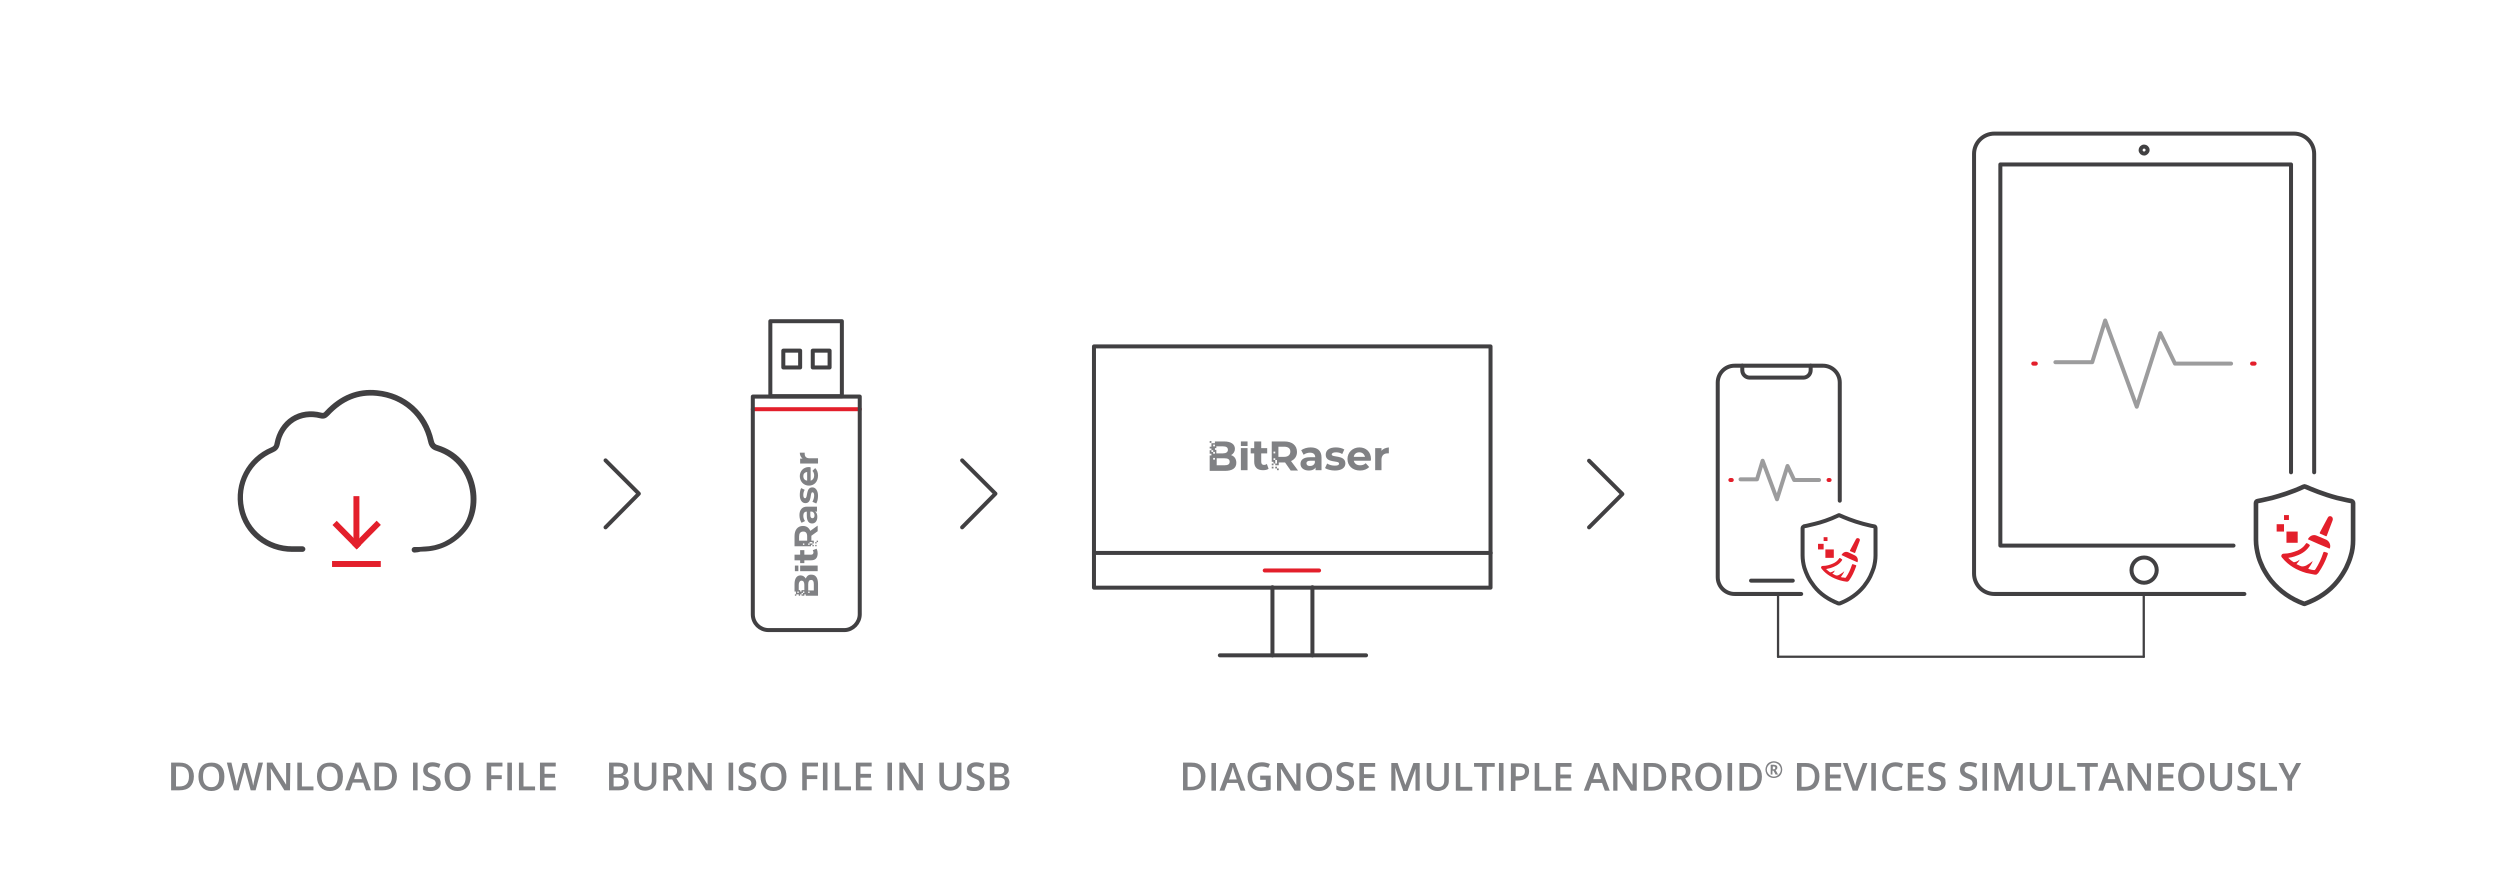 <?xml version="1.0" encoding="utf-8"?>
<!-- Generator: Adobe Illustrator 26.3.0, SVG Export Plug-In . SVG Version: 6.00 Build 0)  -->
<svg version="1.1" id="Layer_1" xmlns="http://www.w3.org/2000/svg" xmlns:xlink="http://www.w3.org/1999/xlink" x="0px" y="0px"
	 viewBox="0 0 713 249" style="enable-background:new 0 0 713 249;" xml:space="preserve">
<style type="text/css">
	.st0{fill:#414042;}
	.st1{fill:#E31F2B;}
	.st2{fill:none;stroke:#414042;stroke-width:1.143;stroke-linecap:round;stroke-linejoin:round;stroke-miterlimit:10;}
	.st3{fill:none;stroke:#E31F2B;stroke-width:1.143;stroke-linecap:round;stroke-linejoin:round;stroke-miterlimit:10;}
	.st4{fill:#808184;}
	.st5{fill:none;stroke:#9C9C9D;stroke-width:1.143;stroke-linecap:round;stroke-linejoin:round;stroke-miterlimit:10;}
	.st6{fill:none;stroke:#E31F2B;stroke-width:1.164;stroke-linecap:round;stroke-linejoin:round;stroke-miterlimit:10;}
	.st7{fill:none;stroke:#414042;stroke-width:0.653;stroke-linecap:round;stroke-linejoin:round;stroke-miterlimit:10;}
	.st8{fill:none;stroke:#414042;stroke-width:1.322;stroke-linecap:round;stroke-linejoin:round;stroke-miterlimit:10;}
</style>
<g>
	<g>
		<g>
			<g>
				<g>
					<path class="st0" d="M118.2,157.6c-0.4,0-0.8-0.3-0.8-0.8c0-0.4,0.3-0.8,0.8-0.8c0.9,0,1.1,0,1.3,0c0.2,0,0.4,0,1.3-0.1
						c4.3-0.1,8-1.9,10.8-5.3c2.5-3,3.3-8,2-12.5c-0.8-2.7-3-7.5-9.1-9.5c-1.4-0.4-2.1-1.2-2.4-2.6c-1.6-7.3-7.3-12.4-14.7-13.1
						c-5.2-0.5-9.6,1.3-13.6,5.6c-0.7,0.7-1.3,1.1-2.5,0.8c-2.7-0.7-5.3-0.3-7.4,1c-2.1,1.4-3.6,3.6-4.1,6.4c-0.3,1.4-1,1.9-1.9,2.3
						c-6.3,2.7-9.7,9.2-8.3,15.8c1.3,6.5,7,11,13.8,11h2.9c0.4,0,0.8,0.4,0.8,0.8c0,0.4-0.4,0.8-0.8,0.8h-2.9
						c-7.5,0-13.8-5-15.3-12.2c-1.5-7.4,2.3-14.7,9.2-17.6c0.7-0.3,0.9-0.5,1-1.2c0.6-3.2,2.3-5.9,4.8-7.5s5.5-2,8.6-1.2
						c0.4,0.1,0.6,0.1,1-0.4c4.3-4.6,9.3-6.6,14.9-6c8.1,0.8,14.3,6.3,16.1,14.3c0.2,0.9,0.5,1.2,1.3,1.4c5.1,1.6,8.7,5.3,10.2,10.5
						c1.5,5.1,0.5,10.6-2.4,14c-3.1,3.7-7.3,5.7-12,5.8c-0.8,0-1,0-1.2,0.1C119.3,157.5,119.2,157.5,118.2,157.6L118.2,157.6z"/>
				</g>
			</g>
			<g>
				<g>
					<rect x="94.7" y="160" class="st1" width="13.9" height="1.7"/>
				</g>
				<g>
					<g>
						<rect x="100.8" y="141.5" class="st1" width="1.7" height="13.9"/>
					</g>
					<g>
						<g>
							
								<rect x="99.7" y="151.7" transform="matrix(0.703 -0.711 0.711 0.703 -77.425 119.71)" class="st1" width="9.8" height="1.7"/>
						</g>
						<g>
							
								<rect x="98" y="147.8" transform="matrix(0.711 -0.703 0.703 0.711 -78.761 113.537)" class="st1" width="1.7" height="9.8"/>
						</g>
					</g>
				</g>
			</g>
		</g>
		<rect x="312" y="98.8" class="st2" width="113.1" height="68.8"/>
		<line class="st2" x1="425.1" y1="157.7" x2="312" y2="157.7"/>
		<line class="st3" x1="376.2" y1="162.7" x2="360.7" y2="162.7"/>
		<line class="st2" x1="374.3" y1="186.9" x2="374.3" y2="167.5"/>
		<line class="st2" x1="347.9" y1="186.9" x2="389.6" y2="186.9"/>
		<line class="st2" x1="362.9" y1="186.9" x2="362.9" y2="167.5"/>
		<g>
			<rect x="353.9" y="127.8" class="st4" width="1.9" height="6.3"/>
			<path class="st4" d="M361.3,132.3c-0.2,0.2-0.5,0.3-0.8,0.3c-0.5,0-0.8-0.3-0.8-0.9v-2.4h1.7v-1.5h-1.7v-1.9h-2v1.9h-1v1.5h1v2.4
				c0,1.6,0.9,2.4,2.5,2.4c0.6,0,1.2-0.1,1.6-0.4L361.3,132.3z"/>
			<rect x="353.9" y="125.9" class="st4" width="1.9" height="1.3"/>
			<rect x="362.7" y="132.2" class="st4" width="0.5" height="0.5"/>
			<path class="st4" d="M373.8,127.6c-1,0-2,0.3-2.7,0.8l0.7,1.3c0.5-0.4,1.2-0.6,1.8-0.6c1,0,1.5,0.5,1.5,1.3h-1.5
				c-1.9,0-2.7,0.8-2.7,1.9c0,1.1,0.9,1.9,2.4,1.9c0.9,0,1.6-0.3,1.9-0.9v0.8h1.7v-3.6C376.9,128.5,375.7,127.6,373.8,127.6
				 M375,132c-0.2,0.6-0.7,0.9-1.4,0.9c-0.7,0-1-0.3-1-0.8c0-0.4,0.3-0.7,1.1-0.7h1.3V132z"/>
			<path class="st4" d="M379.8,129.6c0-0.3,0.4-0.6,1.2-0.6c0.6,0,1.2,0.1,1.8,0.5l0.6-1.3c-0.6-0.4-1.6-0.6-2.4-0.6
				c-1.9,0-2.9,0.8-2.9,2.1c0,2.5,3.8,1.5,3.8,2.5c0,0.4-0.3,0.6-1.2,0.6c-0.8,0-1.6-0.2-2.2-0.6l-0.6,1.3c0.6,0.4,1.7,0.7,2.8,0.7
				c1.9,0,3-0.8,3-2C383.7,129.6,379.8,130.6,379.8,129.6"/>
			<path class="st4" d="M391,130.9c0-2-1.4-3.3-3.3-3.3s-3.4,1.4-3.4,3.3c0,1.9,1.4,3.3,3.6,3.3c1.1,0,2-0.4,2.6-1l-1-1.1
				c-0.4,0.4-0.9,0.6-1.6,0.6c-1,0-1.6-0.5-1.8-1.3h4.8C391,131.2,391,131,391,130.9 M386.1,130.3c0.1-0.8,0.7-1.3,1.6-1.3
				c0.8,0,1.4,0.5,1.6,1.3H386.1z"/>
			<path class="st4" d="M394,128.6v-0.8h-1.8v6.3h1.8v-3c0-1.2,0.7-1.8,1.7-1.8c0.1,0,0.3,0,0.4,0v-1.7
				C395.2,127.7,394.4,128,394,128.6"/>
			<path class="st4" d="M368.2,131.5c1.1-0.5,1.7-1.4,1.7-2.6c0-1.9-1.4-3-3.6-3h-3.6v5.8h0.5v0.5h0.5v-1h-0.5v-0.5h0.5v0.5h0.5v1
				h-0.5v0.5h1v-0.8h1.8l1.6,2.3h2.1L368.2,131.5z M363.7,129.3h-0.5v-0.5h0.5V129.3z M366.2,130.3h-1.6v-2.9h1.6
				c1.2,0,1.8,0.5,1.8,1.4C368,129.7,367.4,130.3,366.2,130.3"/>
			<rect x="362.7" y="133.1" class="st4" width="0.5" height="0.5"/>
			<rect x="363.7" y="133.1" class="st4" width="0.5" height="0.5"/>
			<rect x="364.2" y="133.6" class="st4" width="0.5" height="0.5"/>
			<path class="st4" d="M351.1,129.8c0.7-0.4,1.1-1,1.1-1.8c0-1.3-1.1-2.1-3.1-2.1h-2.6v0.5h-1v1H345v0.5h0.5v0.5h0.5v0.5h0.5v0.5
				H346v-0.5h-0.5v-0.5H345v1h0.5v0.5H345v4.4h4.3c2.2,0,3.3-0.8,3.3-2.3C352.6,130.8,352,130.1,351.1,129.8 M346.5,131.1H346v-0.5
				h0.5V131.1z M346,126.8h0.5v0.5H346V126.8z M346.5,127.8h0.4v-0.5h1.9c0.9,0,1.4,0.3,1.4,1c0,0.6-0.5,1-1.4,1h-1.9v-1h-0.4V127.8
				z M349.2,132.7H347v-2h2.2c1,0,1.5,0.3,1.5,1S350.2,132.7,349.2,132.7 M345,126.3h0.5v-0.5H345V126.3z"/>
		</g>
		<g>
			<rect x="223.4" y="100" class="st2" width="4.8" height="4.8"/>
			<rect x="231.8" y="100" class="st2" width="4.8" height="4.8"/>
			<rect x="219.7" y="91.6" class="st2" width="20.4" height="21.4"/>
			<line class="st3" x1="245.2" y1="116.7" x2="214.7" y2="116.7"/>
			<rect x="228.2" y="161.3" class="st4" width="5" height="1.6"/>
			<path class="st4" d="M231.8,156.9c0.1,0.2,0.2,0.4,0.2,0.6c0,0.4-0.2,0.7-0.7,0.7h-1.9v-1.3h-1.2v1.3h-1.6v1.6h1.6v0.8h1.2v-0.8
				h1.9c1.3,0,1.9-0.7,1.9-2c0-0.5-0.1-0.9-0.3-1.3L231.8,156.9z"/>
			<path class="st4" d="M228,146.9c0,0.8,0.2,1.6,0.6,2.2l1-0.5c-0.3-0.4-0.5-0.9-0.5-1.5c0-0.8,0.4-1.2,1-1.2v1.2
				c0,1.5,0.6,2.2,1.5,2.2s1.5-0.7,1.5-1.9c0-0.7-0.2-1.3-0.7-1.5h0.6v-1.4h-2.9C228.8,144.5,228,145.4,228,146.9 M231.6,145.9
				c0.5,0.2,0.7,0.6,0.7,1.1s-0.2,0.8-0.6,0.8c-0.3,0-0.6-0.2-0.6-0.9v-1L231.6,145.9L231.6,145.9z"/>
			<path class="st4" d="M229.6,142.1c-0.3,0-0.5-0.3-0.5-0.9c0-0.5,0.1-1,0.4-1.5l-1-0.5c-0.3,0.5-0.4,1.3-0.4,2
				c0,1.5,0.7,2.3,1.6,2.3c2,0,1.2-3.1,2-3.1c0.3,0,0.5,0.3,0.5,0.9c0,0.6-0.2,1.3-0.5,1.8l1.1,0.5c0.3-0.5,0.5-1.3,0.5-2.2
				c0-1.5-0.7-2.4-1.6-2.4C229.7,139,230.5,142.1,229.6,142.1"/>
			<path class="st4" d="M230.7,133.2c-1.6,0-2.6,1.2-2.6,2.6c0,1.5,1.1,2.7,2.6,2.7s2.6-1.1,2.6-2.9c0-0.9-0.3-1.6-0.8-2.1l-0.8,0.8
				c0.3,0.3,0.5,0.7,0.5,1.3c0,0.8-0.4,1.3-1,1.5v-3.8C230.9,133.2,230.8,133.2,230.7,133.2 M230.2,137.1c-0.7-0.1-1.1-0.6-1.1-1.3
				s0.4-1.1,1.1-1.2V137.1z"/>
			<path class="st4" d="M228.9,130.8h-0.7v1.4h5.1v-1.5h-2.4c-1,0-1.4-0.5-1.4-1.3c0-0.1,0-0.2,0-0.3h-1.4
				C228.1,129.8,228.4,130.4,228.9,130.8"/>
			<rect x="226.7" y="161.3" class="st4" width="1" height="1.6"/>
			<rect x="231.7" y="155.4" class="st4" width="0.4" height="0.4"/>
			<path class="st4" d="M231.1,151.4c-0.4-0.9-1.1-1.4-2.1-1.4c-1.5,0-2.4,1.1-2.4,2.9v2.9h4.7v-0.4h0.4V155h-0.8v0.4h-0.4V155h0.4
				v-0.4h0.8v0.4h0.4v-0.8h-0.7v-1.4l1.8-1.3v-1.6L231.1,151.4z M229.4,155.4H229V155h0.4V155.4z M230.2,153v1.2h-2.3V153
				c0-0.9,0.4-1.4,1.2-1.4C229.8,151.6,230.2,152,230.2,153"/>
			<rect x="232.5" y="155.4" class="st4" width="0.4" height="0.4"/>
			<rect x="232.5" y="154.6" class="st4" width="0.4" height="0.4"/>
			<rect x="232.9" y="154.2" class="st4" width="0.4" height="0.4"/>
			<path class="st4" d="M229.8,165c-0.3-0.5-0.8-0.9-1.5-0.9c-1,0-1.7,0.8-1.7,2.5v2.1h0.4v0.8h0.8v0.4h0.4v-0.4h0.4v-0.4h0.4v-0.4
				h0.4v0.4H229v0.4h-0.4v0.4h0.8v-0.4h0.4v0.4h3.5v-3.4c0-1.7-0.7-2.6-1.8-2.6C230.6,163.8,230.1,164.3,229.8,165 M230.9,169.1
				h-0.4v-0.4h0.4V169.1z M227.8,169.1h-0.4v-0.4h0.4V169.1z M228.2,168.7v-0.4h-0.4v-1.5c0-0.7,0.3-1.2,0.8-1.2s0.8,0.4,0.8,1.2
				v1.5h-0.8v0.4H228.2z M232.1,166.6v1.8h-1.6v-1.8c0-0.8,0.3-1.2,0.8-1.2C231.9,165.4,232.1,165.8,232.1,166.6 M226.7,169.9h0.4
				v-0.4h-0.4V169.9z"/>
			<path class="st2" d="M240.8,179.7h-21.6c-2.5,0-4.5-2-4.5-4.5v-62.1h30.5v62.1C245.2,177.6,243.2,179.7,240.8,179.7z"/>
		</g>
		<g>
			<g>
				<path class="st2" d="M660,134.7V43.9c0-3.2-2.6-5.8-5.8-5.8h-85.4c-3.2,0-5.8,2.6-5.8,5.8v119.7c0,3.2,2.6,5.8,5.8,5.8h71.3"/>
				<polyline class="st2" points="653.4,134.7 653.4,46.9 570.5,46.9 570.5,155.6 637,155.6 				"/>
				<path class="st2" d="M615.1,162.6c0-2-1.6-3.6-3.6-3.6s-3.6,1.6-3.6,3.6s1.6,3.6,3.6,3.6C613.4,166.2,615.1,164.6,615.1,162.6"
					/>
				<path class="st2" d="M612.5,42.8c0-0.6-0.5-1-1-1c-0.6,0-1,0.5-1,1c0,0.6,0.5,1,1,1S612.5,43.3,612.5,42.8"/>
				<g>
					<polyline class="st5" points="586.2,103.3 596.7,103.3 600.4,91.4 609.4,116 616.1,95 620.3,103.7 636.3,103.7 					"/>
					<line class="st6" x1="642.3" y1="103.7" x2="643" y2="103.7"/>
					<line class="st6" x1="579.9" y1="103.7" x2="580.6" y2="103.7"/>
				</g>
			</g>
			<line class="st7" x1="507.1" y1="187.3" x2="611.4" y2="187.3"/>
			<line class="st7" x1="611.4" y1="169.9" x2="611.4" y2="187.3"/>
			<g>
				<path class="st1" d="M658.2,153.8c0.5-1,1.6-1.5,2.6-1c0.9,0.4,1.7,0.7,2.6,1.1c0.9,0.4,1.4,1.5,1.1,2.4
					c-0.1,0.2-0.1,0.2-0.3,0.1C662.2,155.6,660.2,154.7,658.2,153.8z"/>
				<rect x="652.1" y="151.6" class="st1" width="3.2" height="3.2"/>
				<rect x="649.3" y="149.5" class="st1" width="2.1" height="2.1"/>
				<rect x="651.4" y="146.9" class="st1" width="1.4" height="1.4"/>
				<path class="st1" d="M665.3,148.3l-1.7,4.5c0,0.1-0.2,0.2-0.3,0.1l-1.6-0.7c-0.1,0-0.1-0.2-0.1-0.3l2.3-4.3
					c0.2-0.4,0.6-0.5,1-0.3l0,0C665.2,147.4,665.4,147.9,665.3,148.3z"/>
				<path class="st1" d="M663.8,158.3c-0.6,1.8-1.5,3.5-2.6,5.1c-0.2,0.2-0.4,0.4-0.6,0.5h-0.4c-0.8-0.2-1.7-0.3-2.5-0.5
					c-2.7-0.8-5-2.1-6.8-4.3c-0.2-0.2-0.4-0.5-0.2-0.8c0.1-0.3,0.4-0.4,0.7-0.4c1.4,0,2.6-0.4,3.9-0.9c0.9-0.4,1.7-1,2.3-1.9
					c0.1-0.2,0.3-0.3,0.5-0.1c0.1,0,0.1,0.1,0.2,0.1c0.6,0.4,0.6,0.4,0.2,0.9c-1,1.4-2.5,2.2-4.1,2.7c-0.6,0.2-1.1,0.3-1.8,0.4l0,0
					c0.5,0.5,1,0.9,1.5,1.2c0.1,0.1,0.3,0,0.4,0c0.5-0.1,1-0.4,1.4-0.7c-0.2,0.4-0.5,0.8-0.8,1.1c-0.1,0.1-0.2,0.2,0,0.3
					c0,0,0,0,0.1,0l0,0c0.2,0.1,1,0.5,1.1,0.5c0.5,0.1,0.9,0,1.4-0.2c0.7-0.4,1.3-0.8,1.9-1.3c-0.3,0.8-0.8,1.5-1.3,2.2
					c0.1,0,0.1,0,0.2,0.1c0.3,0.1,0.5,0.1,0.8,0.2c0.2,0,0.6,0.1,0.7,0.1c0.2,0,0.3-0.2,0.4-0.3c0.9-1.4,1.6-2.9,2.1-4.4
					c0.2-0.6,0.2-0.6,0.8-0.4C664,157.7,664,157.7,663.8,158.3z"/>
				<path class="st8" d="M657.3,172.2c-0.1,0-0.1,0-0.2,0c-3.8-1.4-6.9-3.6-9.3-6.5c-0.9-1.1-1.7-2.4-2.4-3.7
					c-0.5-1.1-1-2.2-1.3-3.3c-0.4-1.5-0.7-3.1-0.7-4.7v-10.5c0-0.3,0.2-0.6,0.5-0.6c0,0,1.7-0.3,4.1-0.9c2.2-0.6,5.6-1.6,9-3.2
					c0.2-0.1,0.3-0.1,0.5,0c1.9,0.8,4.9,2.1,9,3.2c2.4,0.6,4.1,0.9,4.1,0.9c0.3,0.1,0.5,0.3,0.5,0.6V154c0,1.6-0.2,3.2-0.7,4.7
					c-0.3,1.1-0.8,2.2-1.3,3.3c-0.7,1.3-1.5,2.6-2.4,3.7C664.4,168.6,661.2,170.8,657.3,172.2C657.5,172.2,657.4,172.2,657.3,172.2z
					"/>
			</g>
		</g>
		<polyline class="st2" points="274.4,131.3 283.9,140.8 274.4,150.4 		"/>
		<polyline class="st2" points="453.2,131.4 462.7,140.9 453.2,150.4 		"/>
		<polyline class="st2" points="172.7,131.3 182.2,140.8 172.7,150.4 		"/>
	</g>
	<g>
		<path class="st4" d="M55.3,221.4c0,1.3-0.4,2.3-1.1,3c-0.7,0.7-1.8,1-3.1,1h-2.3v-7.9h2.4c1.3,0,2.2,0.3,2.9,1
			C54.9,219.2,55.3,220.2,55.3,221.4z M53.9,221.4c0-1.9-0.9-2.8-2.6-2.8h-1.1v5.7h0.9C53,224.3,53.9,223.4,53.9,221.4z"/>
		<path class="st4" d="M64,221.5c0,1.3-0.3,2.3-1,3c-0.6,0.7-1.6,1.1-2.7,1.1c-1.2,0-2.1-0.4-2.7-1.1c-0.6-0.7-1-1.7-1-3
			s0.3-2.3,1-3c0.6-0.7,1.6-1,2.8-1s2.1,0.4,2.7,1.1S64,220.2,64,221.5z M57.9,221.5c0,1,0.2,1.7,0.6,2.2s1,0.8,1.7,0.8
			c0.8,0,1.3-0.2,1.7-0.7s0.6-1.2,0.6-2.2s-0.2-1.7-0.6-2.2s-1-0.8-1.7-0.8c-0.8,0-1.4,0.2-1.8,0.8
			C58.1,219.7,57.9,220.5,57.9,221.5z"/>
		<path class="st4" d="M72.9,225.4h-1.4l-1.3-4.7c-0.1-0.2-0.1-0.5-0.2-0.9s-0.1-0.7-0.2-0.8c0,0.2-0.1,0.5-0.2,0.9
			s-0.1,0.6-0.2,0.8l-1.3,4.7h-1.4l-1-4l-1-3.9H66l1.1,4.6c0.2,0.7,0.3,1.4,0.4,2c0-0.3,0.1-0.6,0.2-1s0.2-0.7,0.2-0.9l1.3-4.6h1.3
			l1.3,4.6c0.1,0.4,0.3,1.1,0.4,1.9c0.1-0.5,0.2-1.2,0.4-2l1.1-4.6H75L72.9,225.4z"/>
		<path class="st4" d="M82.7,225.4h-1.6l-3.9-6.3l0,0v0.4c0,0.7,0.1,1.3,0.1,1.8v4.1h-1.2v-7.9h1.6l3.9,6.3l0,0c0-0.1,0-0.4,0-0.9
			s0-0.9,0-1.2v-4.1h1.2L82.7,225.4L82.7,225.4z"/>
		<path class="st4" d="M84.8,225.4v-7.9h1.3v6.8h3.3v1.1L84.8,225.4L84.8,225.4z"/>
		<path class="st4" d="M97.8,221.5c0,1.3-0.3,2.3-1,3c-0.6,0.7-1.6,1.1-2.7,1.1c-1.2,0-2.1-0.4-2.7-1.1c-0.6-0.7-1-1.7-1-3
			s0.3-2.3,1-3c0.6-0.7,1.6-1,2.8-1c1.2,0,2.1,0.4,2.7,1.1S97.8,220.2,97.8,221.5z M91.7,221.5c0,1,0.2,1.7,0.6,2.2s1,0.8,1.7,0.8
			c0.8,0,1.3-0.2,1.7-0.7c0.4-0.5,0.6-1.2,0.6-2.2s-0.2-1.7-0.6-2.2s-1-0.8-1.7-0.8c-0.8,0-1.4,0.2-1.8,0.8
			C91.9,219.7,91.7,220.5,91.7,221.5z"/>
		<path class="st4" d="M104.4,225.4l-0.8-2.2h-3l-0.8,2.2h-1.4l3-7.9h1.4l3,7.9H104.4z M103.2,222.1l-0.7-2.1
			c-0.1-0.1-0.1-0.4-0.2-0.7s-0.2-0.5-0.2-0.7c-0.1,0.4-0.2,0.9-0.4,1.5l-0.7,2.1h2.2C103.2,222.2,103.2,222.1,103.2,222.1z"/>
		<path class="st4" d="M113.2,221.4c0,1.3-0.4,2.3-1.1,3s-1.8,1-3.1,1h-2.2v-7.9h2.4c1.3,0,2.2,0.3,2.9,1
			C112.8,219.2,113.2,220.2,113.2,221.4z M111.8,221.4c0-1.9-0.9-2.8-2.6-2.8h-1.1v5.7h0.9C110.9,224.3,111.8,223.4,111.8,221.4z"/>
		<path class="st4" d="M117.8,225.4v-7.9h1.3v7.9H117.8z"/>
		<path class="st4" d="M125.7,223.3c0,0.7-0.3,1.3-0.8,1.7s-1.2,0.6-2.1,0.6s-1.6-0.1-2.2-0.4V224c0.4,0.2,0.7,0.3,1.1,0.4
			c0.4,0.1,0.8,0.1,1.1,0.1c0.5,0,0.9-0.1,1.1-0.3s0.4-0.5,0.4-0.8s-0.1-0.5-0.3-0.8c-0.2-0.2-0.7-0.4-1.4-0.7
			c-0.7-0.3-1.2-0.6-1.5-1s-0.4-0.8-0.4-1.3c0-0.7,0.2-1.2,0.7-1.6s1.1-0.6,1.9-0.6s1.5,0.2,2.3,0.5l-0.4,1.1
			c-0.7-0.3-1.3-0.4-1.9-0.4c-0.4,0-0.7,0.1-1,0.3s-0.3,0.4-0.3,0.7c0,0.2,0,0.4,0.1,0.5s0.2,0.3,0.4,0.4c0.2,0.1,0.6,0.3,1.1,0.5
			c0.6,0.2,1,0.5,1.3,0.7s0.5,0.4,0.6,0.7S125.7,222.9,125.7,223.3z"/>
		<path class="st4" d="M134.2,221.5c0,1.3-0.3,2.3-1,3c-0.6,0.7-1.6,1.1-2.7,1.1c-1.2,0-2.1-0.4-2.7-1.1c-0.6-0.7-1-1.7-1-3
			s0.3-2.3,1-3c0.6-0.7,1.6-1,2.8-1s2.1,0.4,2.7,1.1S134.2,220.2,134.2,221.5z M128.2,221.5c0,1,0.2,1.7,0.6,2.2
			c0.4,0.5,1,0.8,1.7,0.8c0.8,0,1.3-0.2,1.7-0.7s0.6-1.2,0.6-2.2s-0.2-1.7-0.6-2.2s-1-0.8-1.7-0.8c-0.8,0-1.4,0.2-1.8,0.8
			C128.4,219.7,128.2,220.5,128.2,221.5z"/>
		<path class="st4" d="M140.1,225.4h-1.3v-7.9h4.5v1.1h-3.2v2.5h3v1.1h-3V225.4z"/>
		<path class="st4" d="M144.7,225.4v-7.9h1.3v7.9H144.7z"/>
		<path class="st4" d="M148,225.4v-7.9h1.3v6.8h3.3v1.1L148,225.4L148,225.4z"/>
		<path class="st4" d="M158.5,225.4H154v-7.9h4.5v1.1h-3.2v2.1h3v1.1h-3v2.5h3.2V225.4z"/>
	</g>
	<g>
		<path class="st4" d="M173.7,217.5h2.3c1.1,0,1.9,0.2,2.4,0.5s0.7,0.8,0.7,1.5c0,0.5-0.1,0.8-0.4,1.1c-0.2,0.3-0.6,0.5-1,0.6v0.1
			c0.6,0.1,1,0.3,1.2,0.6s0.4,0.7,0.4,1.2c0,0.7-0.2,1.3-0.7,1.7s-1.2,0.6-2.1,0.6h-2.8L173.7,217.5L173.7,217.5z M175,220.8h1.2
			c0.5,0,0.9-0.1,1.2-0.3s0.4-0.5,0.4-0.9s-0.1-0.6-0.4-0.8c-0.3-0.2-0.7-0.2-1.3-0.2H175V220.8L175,220.8z M175,221.8v2.5h1.4
			c0.5,0,0.9-0.1,1.2-0.3s0.4-0.5,0.4-1c0-0.4-0.1-0.7-0.4-0.9c-0.3-0.2-0.7-0.3-1.3-0.3H175z"/>
		<path class="st4" d="M187.2,217.5v5.1c0,0.6-0.1,1.1-0.4,1.5s-0.6,0.8-1.1,1s-1,0.4-1.7,0.4c-1,0-1.7-0.3-2.3-0.8
			c-0.5-0.5-0.8-1.2-0.8-2.1v-5.1h1.3v5c0,0.7,0.2,1.1,0.5,1.4c0.3,0.3,0.8,0.5,1.4,0.5c1.2,0,1.8-0.6,1.8-1.9v-5L187.2,217.5
			L187.2,217.5z"/>
		<path class="st4" d="M190.5,222.3v3.2h-1.3v-7.9h2.2c1,0,1.8,0.2,2.3,0.6c0.5,0.4,0.7,1,0.7,1.7c0,1-0.5,1.7-1.5,2.1l2.2,3.5h-1.5
			l-1.9-3.2L190.5,222.3L190.5,222.3z M190.5,221.2h0.9c0.6,0,1-0.1,1.3-0.3s0.4-0.6,0.4-1s-0.1-0.8-0.4-1c-0.3-0.2-0.7-0.3-1.3-0.3
			h-0.9V221.2z"/>
		<path class="st4" d="M202.9,225.4h-1.6l-3.9-6.3l0,0v0.4c0,0.7,0.1,1.3,0.1,1.8v4.1h-1.2v-7.9h1.6l3.9,6.3l0,0c0-0.1,0-0.4,0-0.9
			s0-0.9,0-1.2v-4.1h1.2v7.8L202.9,225.4L202.9,225.4z"/>
		<path class="st4" d="M207.8,225.4v-7.9h1.3v7.9H207.8z"/>
		<path class="st4" d="M215.7,223.3c0,0.7-0.3,1.3-0.8,1.7s-1.2,0.6-2.1,0.6c-0.9,0-1.6-0.1-2.2-0.4V224c0.4,0.2,0.7,0.3,1.1,0.4
			c0.4,0.1,0.8,0.1,1.1,0.1c0.5,0,0.9-0.1,1.1-0.3s0.4-0.5,0.4-0.8s-0.1-0.5-0.3-0.8c-0.2-0.2-0.7-0.4-1.4-0.7s-1.2-0.6-1.5-1
			s-0.4-0.8-0.4-1.3c0-0.7,0.2-1.2,0.7-1.6s1.1-0.6,1.9-0.6c0.8,0,1.5,0.2,2.3,0.5l-0.4,1.1c-0.7-0.3-1.3-0.4-1.9-0.4
			c-0.4,0-0.7,0.1-1,0.3s-0.3,0.4-0.3,0.7c0,0.2,0,0.4,0.1,0.5s0.2,0.3,0.4,0.4c0.2,0.1,0.6,0.3,1.1,0.5c0.6,0.2,1,0.5,1.3,0.7
			s0.5,0.4,0.6,0.7S215.7,222.9,215.7,223.3z"/>
		<path class="st4" d="M224.3,221.5c0,1.3-0.3,2.3-1,3c-0.6,0.7-1.6,1.1-2.7,1.1c-1.2,0-2.1-0.4-2.7-1.1c-0.6-0.7-1-1.7-1-3
			s0.3-2.3,1-3c0.6-0.7,1.6-1,2.8-1s2.1,0.4,2.7,1.1S224.3,220.2,224.3,221.5z M218.3,221.5c0,1,0.2,1.7,0.6,2.2s1,0.8,1.7,0.8
			c0.8,0,1.3-0.2,1.7-0.7s0.6-1.2,0.6-2.2s-0.2-1.7-0.6-2.2s-1-0.8-1.7-0.8c-0.8,0-1.4,0.2-1.8,0.8
			C218.5,219.7,218.3,220.5,218.3,221.5z"/>
		<path class="st4" d="M230.1,225.4h-1.3v-7.9h4.5v1.1h-3.2v2.5h3v1.1h-3V225.4z"/>
		<path class="st4" d="M234.7,225.4v-7.9h1.3v7.9H234.7z"/>
		<path class="st4" d="M238.1,225.4v-7.9h1.3v6.8h3.3v1.1L238.1,225.4L238.1,225.4z"/>
		<path class="st4" d="M248.6,225.4h-4.5v-7.9h4.5v1.1h-3.2v2.1h3v1.1h-3v2.5h3.2V225.4z"/>
		<path class="st4" d="M253.1,225.4v-7.9h1.3v7.9H253.1z"/>
		<path class="st4" d="M263.1,225.4h-1.6l-3.9-6.3l0,0v0.4c0,0.7,0.1,1.3,0.1,1.8v4.1h-1.2v-7.9h1.6l3.9,6.3l0,0c0-0.1,0-0.4,0-0.9
			s0-0.9,0-1.2v-4.1h1.2v7.8L263.1,225.4L263.1,225.4z"/>
		<path class="st4" d="M274.2,217.5v5.1c0,0.6-0.1,1.1-0.4,1.5s-0.6,0.8-1.1,1s-1,0.4-1.7,0.4c-1,0-1.7-0.3-2.3-0.8
			c-0.5-0.5-0.8-1.2-0.8-2.1v-5.1h1.3v5c0,0.7,0.2,1.1,0.5,1.4c0.3,0.3,0.8,0.5,1.4,0.5c1.2,0,1.8-0.6,1.8-1.9v-5L274.2,217.5
			L274.2,217.5z"/>
		<path class="st4" d="M280.8,223.3c0,0.7-0.3,1.3-0.8,1.7s-1.2,0.6-2.1,0.6s-1.6-0.1-2.2-0.4V224c0.4,0.2,0.7,0.3,1.1,0.4
			c0.4,0.1,0.8,0.1,1.1,0.1c0.5,0,0.9-0.1,1.1-0.3s0.4-0.5,0.4-0.8s-0.1-0.5-0.3-0.8c-0.2-0.2-0.7-0.4-1.4-0.7
			c-0.7-0.3-1.2-0.6-1.5-1s-0.4-0.8-0.4-1.3c0-0.7,0.2-1.2,0.7-1.6s1.1-0.6,1.9-0.6s1.5,0.2,2.3,0.5l-0.4,1.1
			c-0.7-0.3-1.3-0.4-1.9-0.4c-0.4,0-0.7,0.1-1,0.3s-0.3,0.4-0.3,0.7c0,0.2,0,0.4,0.1,0.5s0.2,0.3,0.4,0.4c0.2,0.1,0.6,0.3,1.1,0.5
			c0.6,0.2,1,0.5,1.3,0.7s0.5,0.4,0.6,0.7S280.8,222.9,280.8,223.3z"/>
		<path class="st4" d="M282.3,217.5h2.3c1.1,0,1.9,0.2,2.4,0.5s0.7,0.8,0.7,1.5c0,0.5-0.1,0.8-0.4,1.1c-0.2,0.3-0.6,0.5-1,0.6v0.1
			c0.6,0.1,1,0.3,1.2,0.6s0.4,0.7,0.4,1.2c0,0.7-0.2,1.3-0.7,1.7s-1.2,0.6-2.1,0.6h-2.8V217.5z M283.6,220.8h1.2
			c0.5,0,0.9-0.1,1.2-0.3s0.4-0.5,0.4-0.9s-0.1-0.6-0.4-0.8s-0.7-0.2-1.3-0.2h-1.1L283.6,220.8L283.6,220.8z M283.6,221.8v2.5h1.4
			c0.5,0,0.9-0.1,1.2-0.3s0.4-0.5,0.4-1c0-0.4-0.1-0.7-0.4-0.9s-0.7-0.3-1.3-0.3H283.6z"/>
	</g>
	<g>
		<g>
			<path class="st4" d="M343.8,221.4c0,1.3-0.4,2.3-1.1,3s-1.8,1-3.1,1h-2.2v-7.9h2.4c1.3,0,2.2,0.3,2.9,1
				C343.5,219.3,343.8,220.2,343.8,221.4z M342.5,221.5c0-1.9-0.9-2.8-2.7-2.8h-1.1v5.7h0.9C341.5,224.4,342.5,223.4,342.5,221.5z"
				/>
			<path class="st4" d="M345.5,225.5v-7.9h1.3v7.9H345.5z"/>
			<path class="st4" d="M353.8,225.5l-0.8-2.2h-3l-0.8,2.2h-1.4l3-7.9h1.4l3,7.9H353.8z M352.7,222.2l-0.7-2.1
				c-0.1-0.1-0.1-0.4-0.2-0.7s-0.2-0.5-0.2-0.7c-0.1,0.4-0.2,0.9-0.4,1.5l-0.7,2.1h2.2V222.2z"/>
			<path class="st4" d="M359.5,221.2h2.9v4c-0.5,0.2-0.9,0.3-1.4,0.3s-0.9,0.1-1.4,0.1c-1.2,0-2.1-0.4-2.8-1.1c-0.6-0.7-1-1.7-1-3
				s0.4-2.3,1.1-3s1.7-1.1,3-1.1c0.8,0,1.6,0.2,2.3,0.5l-0.5,1.1c-0.6-0.3-1.3-0.4-1.9-0.4c-0.8,0-1.5,0.3-2,0.8s-0.7,1.3-0.7,2.2
				c0,1,0.2,1.7,0.7,2.2c0.4,0.5,1.1,0.8,1.9,0.8c0.4,0,0.9-0.1,1.3-0.2v-2h-1.6v-1.2H359.5z"/>
			<path class="st4" d="M370.8,225.5h-1.6l-3.9-6.3l0,0v0.4c0,0.7,0.1,1.3,0.1,1.8v4.1h-1.2v-7.9h1.6l3.9,6.3l0,0c0-0.1,0-0.4,0-0.9
				s0-0.9,0-1.2v-4.1h1.2v7.8H370.8z"/>
			<path class="st4" d="M379.9,221.5c0,1.3-0.3,2.3-1,3c-0.6,0.7-1.6,1.1-2.7,1.1c-1.2,0-2.1-0.4-2.7-1.1c-0.6-0.7-1-1.7-1-3
				s0.3-2.3,1-3c0.6-0.7,1.6-1,2.8-1c1.2,0,2.1,0.4,2.7,1.1C379.6,219.2,379.9,220.2,379.9,221.5z M373.9,221.5c0,1,0.2,1.7,0.6,2.2
				s1,0.8,1.7,0.8c0.8,0,1.3-0.2,1.7-0.7s0.6-1.2,0.6-2.2s-0.2-1.7-0.6-2.2s-1-0.8-1.7-0.8c-0.8,0-1.4,0.2-1.8,0.8
				S373.9,220.5,373.9,221.5z"/>
			<path class="st4" d="M386.2,223.3c0,0.7-0.3,1.3-0.8,1.7s-1.2,0.6-2.1,0.6s-1.6-0.1-2.2-0.4V224c0.4,0.2,0.7,0.3,1.1,0.4
				c0.4,0.1,0.8,0.1,1.1,0.1c0.5,0,0.9-0.1,1.1-0.3s0.4-0.5,0.4-0.8s-0.1-0.5-0.3-0.8c-0.2-0.2-0.7-0.4-1.4-0.7
				c-0.7-0.3-1.2-0.6-1.5-1s-0.4-0.8-0.4-1.4c0-0.7,0.2-1.2,0.7-1.6c0.5-0.4,1.1-0.6,1.9-0.6s1.5,0.2,2.3,0.5l-0.4,1.1
				c-0.7-0.3-1.3-0.4-1.9-0.4c-0.4,0-0.7,0.1-1,0.3c-0.2,0.2-0.3,0.4-0.3,0.7c0,0.2,0,0.4,0.1,0.5s0.2,0.3,0.4,0.4
				c0.2,0.1,0.6,0.3,1.1,0.5c0.6,0.2,1,0.5,1.3,0.7s0.5,0.4,0.6,0.7C386.1,222.7,386.2,223,386.2,223.3z"/>
			<path class="st4" d="M392.2,225.5h-4.5v-7.9h4.5v1.1H389v2.1h3v1.1h-3v2.5h3.2V225.5z"/>
		</g>
		<g>
			<path class="st4" d="M400.2,225.5l-2.3-6.6l0,0c0.1,1,0.1,1.9,0.1,2.8v3.8h-1.2v-7.9h1.8l2.2,6.3l0,0l2.3-6.3h1.8v7.9h-1.2v-3.9
				c0-0.4,0-0.9,0-1.5s0-1,0.1-1.1l0,0l-2.4,6.6h-1.2V225.5z"/>
			<path class="st4" d="M413.2,217.6v5.1c0,0.6-0.1,1.1-0.4,1.5s-0.6,0.8-1.1,1s-1,0.4-1.7,0.4c-1,0-1.7-0.3-2.3-0.8
				s-0.8-1.2-0.8-2.1v-5.1h1.3v5c0,0.7,0.2,1.1,0.5,1.4c0.3,0.3,0.8,0.5,1.4,0.5c1.2,0,1.8-0.6,1.8-1.9v-5L413.2,217.6L413.2,217.6z
				"/>
			<path class="st4" d="M415.2,225.5v-7.9h1.3v6.8h3.4v1.1L415.2,225.5L415.2,225.5z"/>
			<path class="st4" d="M424,225.5h-1.3v-6.8h-2.3v-1.1h5.9v1.1H424V225.5z"/>
			<path class="st4" d="M427.5,225.5v-7.9h1.3v7.9H427.5z"/>
			<path class="st4" d="M436.1,220c0,0.8-0.3,1.5-0.8,1.9s-1.3,0.7-2.3,0.7h-0.8v3h-1.3v-7.9h2.3c1,0,1.7,0.2,2.2,0.6
				C435.9,218.6,436.1,219.2,436.1,220z M432.2,221.4h0.7c0.7,0,1.2-0.1,1.5-0.3s0.5-0.6,0.5-1.1s-0.1-0.8-0.4-1s-0.7-0.3-1.3-0.3
				h-0.9v2.7H432.2z"/>
			<path class="st4" d="M437.7,225.5v-7.9h1.3v6.8h3.4v1.1L437.7,225.5L437.7,225.5z"/>
			<path class="st4" d="M448.2,225.5h-4.5v-7.9h4.5v1.1H445v2.2h3v1.1h-3v2.5h3.2V225.5z"/>
			<path class="st4" d="M457.7,225.5l-0.8-2.2h-3l-0.8,2.2h-1.4l3-7.9h1.4l3,7.9H457.7z M456.6,222.2l-0.7-2.2
				c-0.1-0.1-0.1-0.4-0.2-0.7s-0.2-0.5-0.2-0.7c-0.1,0.4-0.2,0.9-0.4,1.5l-0.7,2.1L456.6,222.2L456.6,222.2z"/>
			<path class="st4" d="M466.7,225.5h-1.6l-3.9-6.3l0,0v0.4c0,0.7,0.1,1.3,0.1,1.8v4.1h-1.2v-7.9h1.6l3.9,6.3l0,0c0-0.1,0-0.4,0-0.9
				s0-0.9,0-1.2v-4.1h1.2v7.8H466.7z"/>
			<path class="st4" d="M475.2,221.5c0,1.3-0.4,2.3-1.1,3s-1.8,1-3.1,1h-2.2v-7.9h2.4c1.3,0,2.2,0.3,2.9,1
				C474.9,219.3,475.2,220.2,475.2,221.5z M473.9,221.5c0-1.9-0.9-2.8-2.7-2.8h-1.1v5.7h0.9C472.9,224.4,473.9,223.4,473.9,221.5z"
				/>
			<path class="st4" d="M478.2,222.3v3.2h-1.3v-7.9h2.2c1,0,1.8,0.2,2.3,0.6c0.5,0.4,0.7,1,0.7,1.7c0,1-0.5,1.7-1.5,2.1l2.2,3.5
				h-1.5l-1.9-3.2L478.2,222.3L478.2,222.3z M478.2,221.3h0.9c0.6,0,1-0.1,1.3-0.3s0.4-0.6,0.4-1s-0.1-0.8-0.4-1s-0.7-0.3-1.3-0.3
				h-0.9V221.3z"/>
			<path class="st4" d="M491,221.5c0,1.3-0.3,2.3-1,3c-0.6,0.7-1.6,1.1-2.7,1.1c-1.2,0-2.1-0.4-2.8-1.1s-1-1.7-1-3s0.3-2.3,1-3
				c0.6-0.7,1.6-1,2.8-1c1.2,0,2.1,0.4,2.7,1.1C490.7,219.2,491,220.2,491,221.5z M485,221.5c0,1,0.2,1.7,0.6,2.2s1,0.8,1.7,0.8
				c0.8,0,1.3-0.2,1.7-0.7s0.6-1.2,0.6-2.2s-0.2-1.7-0.6-2.2s-1-0.8-1.7-0.8c-0.8,0-1.4,0.3-1.8,0.8
				C485.2,219.8,485,220.6,485,221.5z"/>
			<path class="st4" d="M492.7,225.5v-7.9h1.3v7.9H492.7z"/>
			<path class="st4" d="M502.5,221.5c0,1.3-0.4,2.3-1.1,3s-1.8,1-3.1,1h-2.2v-7.9h2.4c1.3,0,2.2,0.3,2.9,1S502.5,220.2,502.5,221.5z
				 M501.2,221.5c0-1.9-0.9-2.8-2.7-2.8h-1.1v5.7h0.9C500.2,224.4,501.2,223.4,501.2,221.5z"/>
			<path class="st4" d="M503.5,219.5c0-0.4,0.1-0.8,0.3-1.2s0.5-0.7,0.9-0.9s0.8-0.3,1.2-0.3c0.4,0,0.8,0.1,1.2,0.3
				c0.4,0.2,0.7,0.5,0.9,0.9c0.2,0.4,0.3,0.8,0.3,1.2s-0.1,0.8-0.3,1.2c-0.2,0.4-0.5,0.7-0.9,0.9s-0.8,0.3-1.2,0.3
				c-0.4,0-0.8-0.1-1.2-0.3s-0.7-0.5-0.9-0.9S503.5,219.9,503.5,219.5z M503.9,219.5c0,0.4,0.1,0.7,0.3,1c0.2,0.3,0.4,0.5,0.7,0.7
				c0.3,0.2,0.6,0.3,1,0.3s0.7-0.1,1-0.3s0.5-0.4,0.7-0.7s0.3-0.6,0.3-1s-0.1-0.7-0.3-1c-0.2-0.3-0.4-0.6-0.7-0.7
				c-0.3-0.2-0.6-0.3-1-0.3s-0.7,0.1-1,0.3s-0.5,0.4-0.7,0.7C504,218.8,503.9,219.1,503.9,219.5z M506.9,218.9
				c0,0.4-0.2,0.6-0.5,0.7l0.7,1.3h-0.7l-0.6-1.1h-0.3v1.1H505v-2.8h0.8c0.4,0,0.6,0.1,0.8,0.2C506.8,218.4,506.9,218.6,506.9,218.9
				z M505.6,219.4h0.2c0.2,0,0.3,0,0.4-0.1s0.1-0.2,0.1-0.3c0-0.2,0-0.3-0.1-0.3c-0.1-0.1-0.2-0.1-0.4-0.1h-0.2V219.4z"/>
			<path class="st4" d="M518.9,221.5c0,1.3-0.4,2.3-1.1,3s-1.8,1-3.1,1h-2.2v-7.9h2.4c1.3,0,2.2,0.3,2.9,1
				C518.6,219.3,518.9,220.2,518.9,221.5z M517.6,221.5c0-1.9-0.9-2.8-2.7-2.8h-1.1v5.7h0.9C516.6,224.4,517.6,223.4,517.6,221.5z"
				/>
			<path class="st4" d="M525.1,225.5h-4.5v-7.9h4.5v1.1h-3.2v2.2h3v1.1h-3v2.5h3.2V225.5z"/>
			<path class="st4" d="M531.3,217.6h1.3l-2.8,7.9h-1.4l-2.8-7.9h1.3l1.7,4.9c0.1,0.2,0.2,0.5,0.3,0.9s0.2,0.6,0.2,0.8
				c0-0.3,0.1-0.6,0.2-1c0.1-0.4,0.2-0.6,0.2-0.8L531.3,217.6z"/>
			<path class="st4" d="M533.7,225.5v-7.9h1.3v7.9H533.7z"/>
			<path class="st4" d="M540.5,218.6c-0.7,0-1.3,0.3-1.8,0.8c-0.4,0.5-0.6,1.3-0.6,2.2c0,1,0.2,1.7,0.6,2.2c0.4,0.5,1,0.7,1.8,0.7
				c0.3,0,0.7,0,1-0.1s0.6-0.2,1-0.3v1.1c-0.6,0.2-1.3,0.4-2.1,0.4c-1.2,0-2-0.4-2.7-1.1c-0.6-0.7-0.9-1.7-0.9-3
				c0-0.8,0.2-1.5,0.5-2.2c0.3-0.6,0.7-1.1,1.3-1.4s1.2-0.5,2-0.5s1.6,0.2,2.2,0.5l-0.5,1.1c-0.3-0.1-0.5-0.2-0.8-0.3
				S540.8,218.6,540.5,218.6z"/>
			<path class="st4" d="M548.6,225.5h-4.5v-7.9h4.5v1.1h-3.2v2.2h3v1.1h-3v2.5h3.2V225.5z"/>
			<path class="st4" d="M554.9,223.3c0,0.7-0.3,1.3-0.8,1.7s-1.2,0.6-2.1,0.6c-0.9,0-1.6-0.1-2.2-0.4V224c0.4,0.2,0.7,0.3,1.2,0.4
				c0.4,0.1,0.8,0.1,1.1,0.1c0.5,0,0.9-0.1,1.1-0.3c0.2-0.2,0.4-0.5,0.4-0.8s-0.1-0.5-0.3-0.8s-0.7-0.4-1.4-0.7s-1.2-0.6-1.5-1
				s-0.4-0.8-0.4-1.4c0-0.7,0.2-1.2,0.7-1.6c0.5-0.4,1.1-0.6,1.9-0.6c0.8,0,1.5,0.2,2.3,0.5l-0.4,1.1c-0.7-0.3-1.3-0.4-1.9-0.4
				c-0.4,0-0.7,0.1-1,0.3c-0.2,0.2-0.3,0.4-0.3,0.7c0,0.2,0,0.4,0.1,0.5s0.2,0.3,0.4,0.4s0.6,0.3,1.1,0.5c0.6,0.2,1,0.5,1.3,0.7
				s0.5,0.4,0.6,0.7C554.8,222.7,554.9,223,554.9,223.3z"/>
			<path class="st4" d="M563.9,223.3c0,0.7-0.3,1.3-0.8,1.7s-1.2,0.6-2.1,0.6c-0.9,0-1.6-0.1-2.2-0.4V224c0.4,0.2,0.7,0.3,1.2,0.4
				c0.4,0.1,0.8,0.1,1.1,0.1c0.5,0,0.9-0.1,1.1-0.3c0.2-0.2,0.4-0.5,0.4-0.8s-0.1-0.5-0.3-0.8s-0.7-0.4-1.4-0.7s-1.2-0.6-1.5-1
				s-0.4-0.8-0.4-1.4c0-0.7,0.2-1.2,0.7-1.6s1.1-0.6,1.9-0.6c0.8,0,1.5,0.2,2.3,0.5l-0.4,1.1c-0.7-0.3-1.3-0.4-1.9-0.4
				c-0.4,0-0.7,0.1-1,0.3c-0.2,0.2-0.3,0.4-0.3,0.7c0,0.2,0,0.4,0.1,0.5s0.2,0.3,0.4,0.4s0.6,0.3,1.1,0.5c0.6,0.2,1,0.5,1.3,0.7
				s0.5,0.4,0.6,0.7C563.8,222.7,563.9,223,563.9,223.3z"/>
			<path class="st4" d="M565.4,225.5v-7.9h1.3v7.9H565.4z"/>
			<path class="st4" d="M572.2,225.5l-2.3-6.6l0,0c0.1,1,0.1,1.9,0.1,2.8v3.8h-1.2v-7.9h1.8l2.2,6.3l0,0l2.3-6.3h1.8v7.9h-1.2v-3.9
				c0-0.4,0-0.9,0-1.5s0-1,0.1-1.1l0,0l-2.4,6.6h-1.2V225.5z"/>
			<path class="st4" d="M585.2,217.6v5.1c0,0.6-0.1,1.1-0.4,1.5s-0.6,0.8-1.1,1s-1,0.4-1.7,0.4c-1,0-1.7-0.3-2.3-0.8
				c-0.5-0.5-0.8-1.2-0.8-2.1v-5.1h1.3v5c0,0.7,0.2,1.1,0.5,1.4c0.3,0.3,0.8,0.5,1.4,0.5c1.2,0,1.8-0.6,1.8-1.9v-5L585.2,217.6
				L585.2,217.6z"/>
			<path class="st4" d="M587.2,225.5v-7.9h1.3v6.8h3.4v1.1L587.2,225.5L587.2,225.5z"/>
			<path class="st4" d="M596,225.5h-1.3v-6.8h-2.3v-1.1h5.9v1.1H596V225.5z"/>
			<path class="st4" d="M604.4,225.5l-0.8-2.2h-3l-0.8,2.2h-1.4l3-7.9h1.4l3,7.9H604.4z M603.3,222.2l-0.7-2.2
				c-0.1-0.1-0.1-0.4-0.2-0.7s-0.2-0.5-0.2-0.7c-0.1,0.4-0.2,0.9-0.4,1.5l-0.7,2.1L603.3,222.2L603.3,222.2z"/>
			<path class="st4" d="M613.4,225.5h-1.6l-3.9-6.3l0,0v0.4c0,0.7,0.1,1.3,0.1,1.8v4.1h-1.2v-7.9h1.6l3.9,6.3l0,0c0-0.1,0-0.4,0-0.9
				s0-0.9,0-1.2v-4.1h1.2L613.4,225.5L613.4,225.5z"/>
			<path class="st4" d="M620,225.5h-4.5v-7.9h4.5v1.1h-3.2v2.2h3v1.1h-3v2.5h3.2V225.5z"/>
			<path class="st4" d="M628.7,221.5c0,1.3-0.3,2.3-1,3c-0.6,0.7-1.6,1.1-2.7,1.1c-1.2,0-2.1-0.4-2.8-1.1s-1-1.7-1-3s0.3-2.3,1-3
				c0.6-0.7,1.6-1,2.8-1s2.1,0.4,2.7,1.1C628.4,219.2,628.7,220.2,628.7,221.5z M622.7,221.5c0,1,0.2,1.7,0.6,2.2
				c0.4,0.5,1,0.8,1.7,0.8c0.8,0,1.3-0.2,1.7-0.7s0.6-1.2,0.6-2.2s-0.2-1.7-0.6-2.2c-0.4-0.5-1-0.8-1.7-0.8c-0.8,0-1.4,0.3-1.8,0.8
				C622.9,219.8,622.7,220.6,622.7,221.5z"/>
			<path class="st4" d="M636.6,217.6v5.1c0,0.6-0.1,1.1-0.4,1.5s-0.6,0.8-1.1,1s-1,0.4-1.7,0.4c-1,0-1.7-0.3-2.3-0.8
				c-0.5-0.5-0.8-1.2-0.8-2.1v-5.1h1.3v5c0,0.7,0.2,1.1,0.5,1.4c0.3,0.3,0.8,0.5,1.4,0.5c1.2,0,1.8-0.6,1.8-1.9v-5L636.6,217.6
				L636.6,217.6z"/>
			<path class="st4" d="M643.2,223.3c0,0.7-0.3,1.3-0.8,1.7s-1.2,0.6-2.1,0.6c-0.9,0-1.6-0.1-2.2-0.4V224c0.4,0.2,0.7,0.3,1.2,0.4
				c0.4,0.1,0.8,0.1,1.1,0.1c0.5,0,0.9-0.1,1.1-0.3c0.2-0.2,0.4-0.5,0.4-0.8s-0.1-0.5-0.3-0.8s-0.7-0.4-1.4-0.7s-1.2-0.6-1.5-1
				s-0.4-0.8-0.4-1.4c0-0.7,0.2-1.2,0.7-1.6s1.1-0.6,1.9-0.6c0.8,0,1.5,0.2,2.3,0.5l-0.4,1.1c-0.7-0.3-1.3-0.4-1.9-0.4
				c-0.4,0-0.7,0.1-1,0.3c-0.2,0.2-0.3,0.4-0.3,0.7c0,0.2,0,0.4,0.1,0.5s0.2,0.3,0.4,0.4s0.6,0.3,1.1,0.5c0.6,0.2,1,0.5,1.3,0.7
				s0.5,0.4,0.6,0.7C643.2,222.7,643.2,223,643.2,223.3z"/>
			<path class="st4" d="M644.7,225.5v-7.9h1.3v6.8h3.4v1.1L644.7,225.5L644.7,225.5z"/>
			<path class="st4" d="M653,221.2l1.9-3.6h1.4l-2.6,4.8v3.1h-1.3v-3l-2.6-4.9h1.4L653,221.2z"/>
		</g>
	</g>
	<line class="st7" x1="507.1" y1="169.9" x2="507.1" y2="187.3"/>
	<g>
		<g>
			<path class="st2" d="M513.7,169.4h-19c-2.6,0-4.8-2.1-4.8-4.8v-55.5c0-2.6,2.1-4.8,4.8-4.8h25.2c2.6,0,4.8,2.1,4.8,4.8v33.7"/>
			<path class="st2" d="M516.4,104.3v1.3c0,1.1-0.9,2.1-2.1,2.1H499c-1.1,0-2.1-0.9-2.1-2.1v-1.3"/>
			<line class="st2" x1="499.4" y1="165.6" x2="511.3" y2="165.6"/>
		</g>
		<g>
			<path class="st1" d="M525.2,158.3c0.4-0.8,1.2-1.1,1.9-0.8s1.3,0.6,1.9,0.9c0.7,0.3,1,1.1,0.8,1.8c0,0.1-0.1,0.2-0.2,0.1
				C528.1,159.7,526.7,159,525.2,158.3z"/>
			<rect x="520.6" y="156.7" class="st1" width="2.4" height="2.4"/>
			<rect x="518.5" y="155.1" class="st1" width="1.6" height="1.6"/>
			<rect x="520.1" y="153.2" class="st1" width="1.1" height="1.1"/>
			<path class="st1" d="M530.4,154.2l-1.3,3.4c0,0.1-0.1,0.1-0.2,0.1l-1.2-0.5c-0.1,0-0.1-0.1-0.1-0.2l1.7-3.2
				c0.1-0.3,0.5-0.4,0.7-0.3l0,0C530.4,153.6,530.5,153.9,530.4,154.2z"/>
			<path class="st1" d="M529.3,161.7c-0.5,1.4-1.1,2.7-1.9,3.8c-0.1,0.2-0.3,0.3-0.5,0.4h-0.3c-0.6-0.1-1.3-0.2-1.9-0.4
				c-2-0.6-3.8-1.6-5.1-3.2c-0.2-0.2-0.3-0.4-0.2-0.6c0.1-0.3,0.3-0.3,0.5-0.3c1,0,2-0.3,2.9-0.7c0.7-0.3,1.3-0.8,1.7-1.4
				c0.1-0.2,0.2-0.2,0.4-0.1l0.1,0.1c0.5,0.3,0.5,0.3,0.2,0.7c-0.8,1.1-1.9,1.6-3.1,2c-0.4,0.1-0.8,0.2-1.3,0.3l0,0
				c0.4,0.4,0.7,0.6,1.1,0.9c0.1,0.1,0.2,0,0.3,0c0.4-0.1,0.7-0.3,1.1-0.5c-0.1,0.3-0.3,0.6-0.6,0.8c-0.1,0.1-0.1,0.2,0,0.2
				c0,0,0,0,0.1,0l0,0c0.2,0.1,0.7,0.4,0.8,0.4c0.3,0.1,0.7,0,1-0.2c0.5-0.3,1-0.6,1.4-1c-0.2,0.6-0.6,1.1-1,1.7h0.1
				c0.2,0.1,0.4,0.1,0.6,0.1c0.1,0,0.5,0.1,0.5,0.1c0.2,0,0.2-0.1,0.3-0.2c0.7-1,1.2-2.1,1.6-3.3c0.2-0.5,0.2-0.5,0.6-0.3
				C529.5,161.2,529.5,161.2,529.3,161.7z"/>
			<path class="st2" d="M524.5,172.1c-0.1,0-0.1,0-0.2,0c-2.8-1.1-5.2-2.7-6.9-4.9c-0.7-0.9-1.3-1.8-1.8-2.8c-0.4-0.8-0.7-1.6-1-2.5
				c-0.3-1.1-0.5-2.3-0.5-3.5v-7.8c0-0.2,0.2-0.4,0.4-0.5c0,0,1.2-0.2,3.1-0.7c1.7-0.4,4.2-1.2,6.7-2.4c0.1-0.1,0.3-0.1,0.4,0
				c1.4,0.6,3.7,1.6,6.7,2.4c1.8,0.5,3,0.7,3.1,0.7c0.2,0,0.4,0.2,0.4,0.5v7.8c0,1.2-0.2,2.4-0.5,3.5c-0.3,0.8-0.6,1.7-1,2.5
				c-0.5,1-1.1,1.9-1.8,2.8c-1.8,2.2-4.1,3.8-6.9,4.9C524.6,172.1,524.5,172.1,524.5,172.1z"/>
		</g>
		<g>
			<polyline class="st5" points="496.4,136.7 501.1,136.7 502.7,131.4 506.8,142.4 509.8,132.9 511.7,136.9 518.8,136.9 			"/>
			<line class="st3" x1="521.5" y1="136.9" x2="521.8" y2="136.9"/>
			<line class="st3" x1="493.5" y1="136.9" x2="493.9" y2="136.9"/>
		</g>
	</g>
</g>
</svg>
